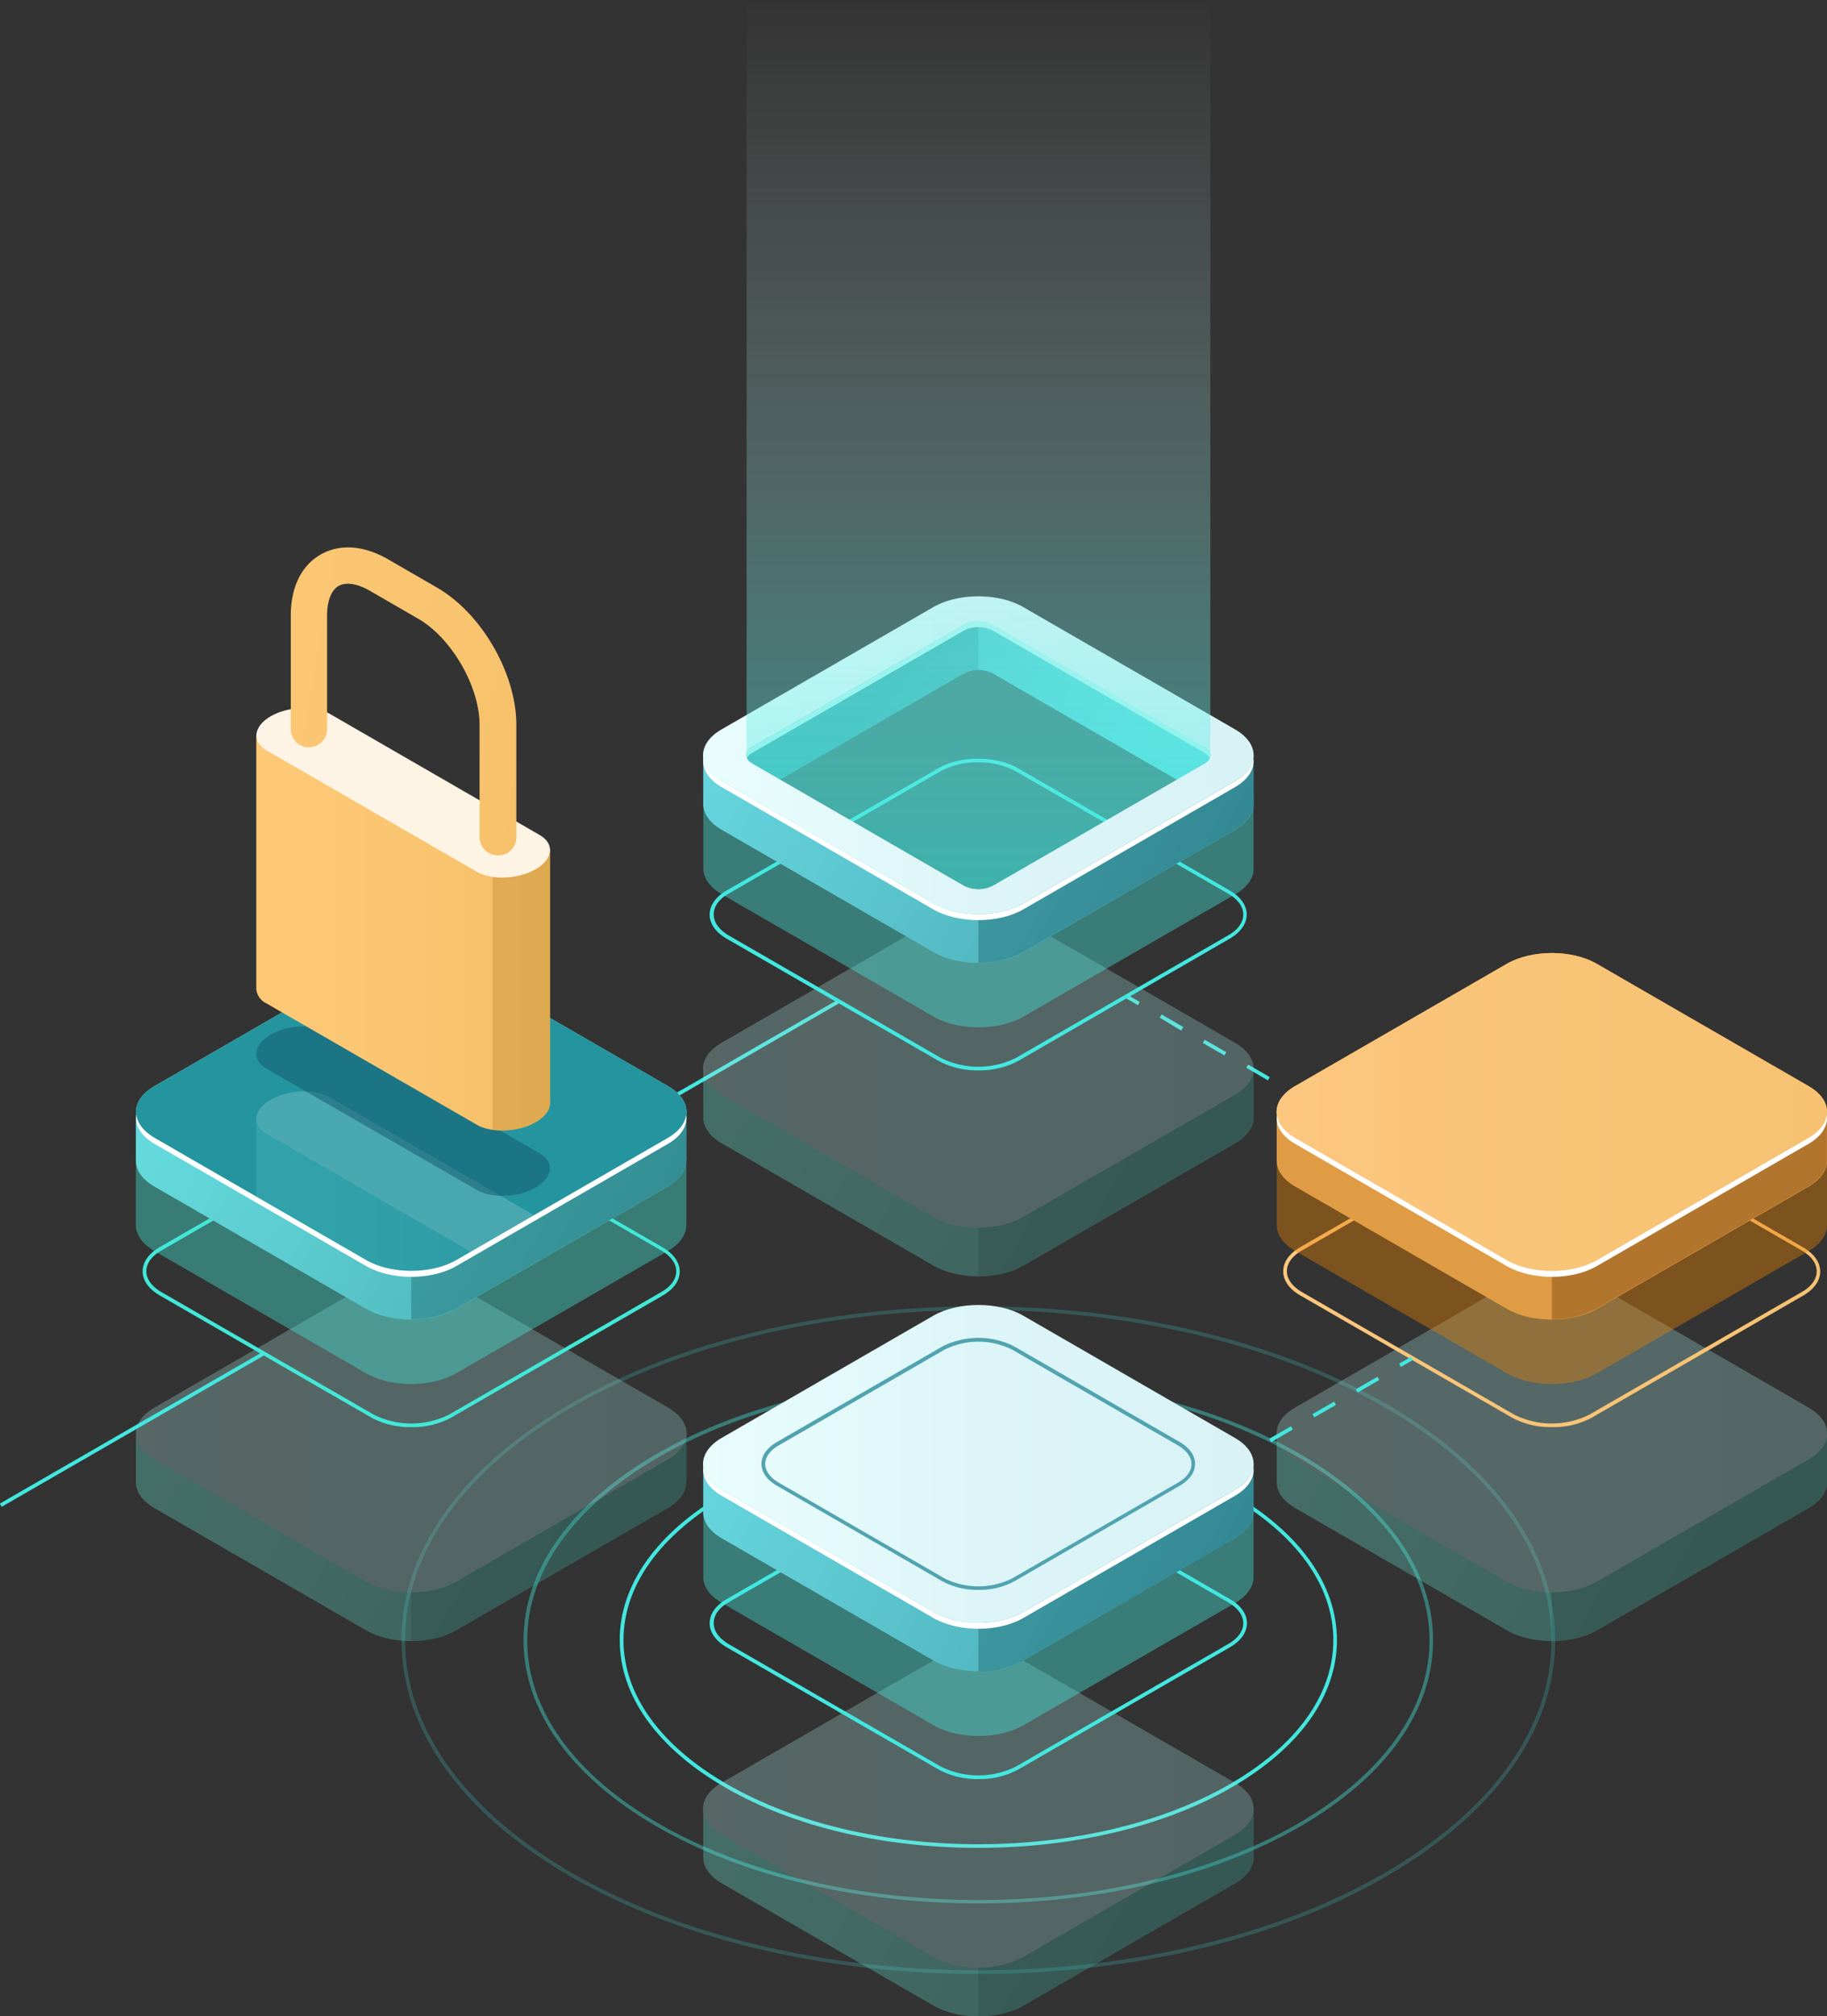 <svg xmlns="http://www.w3.org/2000/svg" xmlns:xlink="http://www.w3.org/1999/xlink" viewBox="0 0 367.06 405.01"><rect x="0" y="0" width="367.06" height="405.01" fill="#333333" stroke="none"/><defs><style>.cls-1{fill:none;}.cls-2{isolation:isolate;}.cls-3,.cls-4,.cls-5{fill:#42e8e0;}.cls-12,.cls-21,.cls-3{opacity:0.4;}.cls-4,.cls-41{opacity:0.2;}.cls-23,.cls-31,.cls-44,.cls-48,.cls-6,.cls-8{opacity:0.3;}.cls-7{fill:url(#Áåçûìÿííûé_ãðàäèåíò_111);}.cls-8{fill:#096560;}.cls-9{fill:url(#Áåçûìÿííûé_ãðàäèåíò_115);}.cls-10{fill:#0e9991;}.cls-11{fill:url(#Áåçûìÿííûé_ãðàäèåíò_114);}.cls-12{fill:#e87f00;}.cls-13{fill:#e09c44;}.cls-14{fill:#b2752d;}.cls-15{fill:#ffa34d;}.cls-16{fill:url(#Áåçûìÿííûé_ãðàäèåíò_114-2);}.cls-17{fill:#fff;}.cls-18{fill:url(#Áåçûìÿííûé_ãðàäèåíò_111-2);}.cls-19{fill:url(#Áåçûìÿííûé_ãðàäèåíò_107);}.cls-20,.cls-21{fill:#42e8d7;}.cls-22{fill:url(#Áåçûìÿííûé_ãðàäèåíò_113);}.cls-23{fill:#05444c;}.cls-24{fill:url(#Áåçûìÿííûé_ãðàäèåíò_112);}.cls-25{fill:#125c6a;}.cls-26{opacity:0.51;}.cls-27{fill:#34cccf;}.cls-28{fill:url(#Áåçûìÿííûé_ãðàäèåíò_111-3);}.cls-29{fill:url(#Áåçûìÿííûé_ãðàäèåíò_107-2);}.cls-30{fill:url(#Áåçûìÿííûé_ãðàäèåíò_110);}.cls-31{fill:#05404c;}.cls-32{fill:url(#Áåçûìÿííûé_ãðàäèåíò_107-3);}.cls-33{fill:#51a4af;}.cls-34{fill:url(#Áåçûìÿííûé_ãðàäèåíò_111-4);}.cls-35{fill:url(#Áåçûìÿííûé_ãðàäèåíò_107-4);}.cls-36{fill:url(#Áåçûìÿííûé_ãðàäèåíò_110-2);}.cls-37{fill:url(#Áåçûìÿííûé_ãðàäèåíò_109);}.cls-38{fill:url(#Áåçûìÿííûé_ãðàäèåíò_107-5);}.cls-39{fill:url(#Áåçûìÿííûé_ãðàäèåíò_107-6);}.cls-40,.cls-46{opacity:0.5;}.cls-40{mix-blend-mode:lighten;fill:url(#linear-gradient);}.cls-42{clip-path:url(#clip-path);}.cls-43{fill:url(#Áåçûìÿííûé_ãðàäèåíò_108);}.cls-44,.cls-46{fill:#12576a;}.cls-45{fill:url(#Áåçûìÿííûé_ãðàäèåíò_107-7);}.cls-47{fill:url(#Áåçûìÿííûé_ãðàäèåíò_55);}.cls-48{fill:#ac7a1f;}.cls-49{fill:url(#Áåçûìÿííûé_ãðàäèåíò_59);}.cls-50{fill:url(#Áåçûìÿííûé_ãðàäèåíò_55-2);}</style><linearGradient id="Áåçûìÿííûé_ãðàäèåíò_111" x1="267.48" y1="268.78" x2="355.22" y2="319.44" gradientUnits="userSpaceOnUse"><stop offset="0" stop-color="#71f7e3"/><stop offset="0.47" stop-color="#64e5d4"/><stop offset="1" stop-color="#52ccbe"/></linearGradient><linearGradient id="Áåçûìÿííûé_ãðàäèåíò_115" x1="256.48" y1="287.93" x2="367.06" y2="287.93" gradientUnits="userSpaceOnUse"><stop offset="0" stop-color="#ebfffb"/><stop offset="0.37" stop-color="#e5fffc"/><stop offset="1" stop-color="#e0fffc"/></linearGradient><linearGradient id="Áåçûìÿííûé_ãðàäèåíò_114" x1="257.81" y1="255.36" x2="365.73" y2="255.36" gradientUnits="userSpaceOnUse"><stop offset="0" stop-color="#fdc780"/><stop offset="0.45" stop-color="#f8c477"/><stop offset="1" stop-color="#f6c272"/></linearGradient><linearGradient id="Áåçûìÿííûé_ãðàäèåíò_114-2" x1="256.48" y1="223.35" x2="367.06" y2="223.35" xlink:href="#Áåçûìÿííûé_ãðàäèåíò_114"/><linearGradient id="Áåçûìÿííûé_ãðàäèåíò_111-2" x1="38.34" y1="268.78" x2="126.07" y2="319.44" xlink:href="#Áåçûìÿííûé_ãðàäèåíò_111"/><linearGradient id="Áåçûìÿííûé_ãðàäèåíò_107" x1="27.33" y1="287.93" x2="137.91" y2="287.93" gradientUnits="userSpaceOnUse"><stop offset="0" stop-color="#e9fdfd"/><stop offset="0.51" stop-color="#ddf5f8"/><stop offset="1" stop-color="#d8f2f6"/></linearGradient><linearGradient id="Áåçûìÿííûé_ãðàäèåíò_113" x1="38.34" y1="204.21" x2="126.07" y2="254.86" gradientUnits="userSpaceOnUse"><stop offset="0" stop-color="#66dcde"/><stop offset="0.45" stop-color="#5acacd"/><stop offset="1" stop-color="#48aeb3"/></linearGradient><linearGradient id="Áåçûìÿííûé_ãðàäèåíò_112" x1="27.33" y1="223.35" x2="137.91" y2="223.35" gradientUnits="userSpaceOnUse"><stop offset="0" stop-color="#e9fdfc"/><stop offset="0.51" stop-color="#ddf7f8"/><stop offset="1" stop-color="#d8f4f6"/></linearGradient><linearGradient id="Áåçûìÿííûé_ãðàäèåíò_111-3" x1="152.27" y1="344.16" x2="240.01" y2="394.81" xlink:href="#Áåçûìÿííûé_ãðàäèåíò_111"/><linearGradient id="Áåçûìÿííûé_ãðàäèåíò_107-2" x1="141.27" y1="363.3" x2="251.85" y2="363.3" xlink:href="#Áåçûìÿííûé_ãðàäèåíò_107"/><linearGradient id="Áåçûìÿííûé_ãðàäèåíò_110" x1="152.27" y1="274.89" x2="240.01" y2="325.55" gradientUnits="userSpaceOnUse"><stop offset="0" stop-color="#66d6de"/><stop offset="0.45" stop-color="#5ac4cd"/><stop offset="1" stop-color="#48a8b3"/></linearGradient><linearGradient id="Áåçûìÿííûé_ãðàäèåíò_107-3" x1="141.27" y1="294.04" x2="251.85" y2="294.04" xlink:href="#Áåçûìÿííûé_ãðàäèåíò_107"/><linearGradient id="Áåçûìÿííûé_ãðàäèåíò_111-4" x1="152.27" y1="195.52" x2="240.01" y2="246.17" xlink:href="#Áåçûìÿííûé_ãðàäèåíò_111"/><linearGradient id="Áåçûìÿííûé_ãðàäèåíò_107-4" x1="141.27" y1="214.66" x2="251.85" y2="214.66" xlink:href="#Áåçûìÿííûé_ãðàäèåíò_107"/><linearGradient id="Áåçûìÿííûé_ãðàäèåíò_110-2" x1="152.27" y1="132.55" x2="240.01" y2="183.21" xlink:href="#Áåçûìÿííûé_ãðàäèåíò_110"/><linearGradient id="Áåçûìÿííûé_ãðàäèåíò_109" x1="157.54" y1="129.14" x2="235.78" y2="174.32" gradientUnits="userSpaceOnUse"><stop offset="0.24" stop-color="#48a8b3"/><stop offset="0.32" stop-color="#4eb1bc"/><stop offset="0.55" stop-color="#5bc6cf"/><stop offset="0.78" stop-color="#63d2da"/><stop offset="1" stop-color="#66d6de"/></linearGradient><linearGradient id="Áåçûìÿííûé_ãðàäèåíò_107-5" x1="141.27" y1="151.7" x2="251.85" y2="151.7" xlink:href="#Áåçûìÿííûé_ãðàäèåíò_107"/><linearGradient id="Áåçûìÿííûé_ãðàäèåíò_107-6" x1="142.97" y1="151.7" x2="250.15" y2="151.7" xlink:href="#Áåçûìÿííûé_ãðàäèåíò_107"/><linearGradient id="linear-gradient" x1="196.56" y1="178.61" x2="196.56" gradientUnits="userSpaceOnUse"><stop offset="0" stop-color="#42e8e0"/><stop offset="1" stop-color="#fff" stop-opacity="0"/></linearGradient><clipPath id="clip-path"><path class="cls-1" d="M73.59,253.12,31.07,228.57c-5-2.88-5-7.56,0-10.43l42.52-24.55c5-2.88,13.08-2.88,18.06,0l42.53,24.55c5,2.87,5,7.55,0,10.43L91.65,253.12C86.68,256,78.57,256,73.59,253.12Z"/></clipPath><linearGradient id="Áåçûìÿííûé_ãðàäèåíò_108" x1="58.89" y1="264.45" x2="117.91" y2="264.45" gradientUnits="userSpaceOnUse"><stop offset="0" stop-color="#66d6de"/><stop offset="0.25" stop-color="#61ced6"/><stop offset="0.65" stop-color="#52b8c2"/><stop offset="0.87" stop-color="#48a8b3"/></linearGradient><linearGradient id="Áåçûìÿííûé_ãðàäèåíò_107-7" x1="-3.31" y1="236.25" x2="142.33" y2="236.25" xlink:href="#Áåçûìÿííûé_ãðàäèåíò_107"/><linearGradient id="Áåçûìÿííûé_ãðàäèåíò_55" x1="58.89" y1="187.43" x2="117.91" y2="187.43" gradientUnits="userSpaceOnUse"><stop offset="0" stop-color="#fdc977"/><stop offset="0.49" stop-color="#f9c46f"/><stop offset="0.87" stop-color="#f5be65"/></linearGradient><linearGradient id="Áåçûìÿííûé_ãðàäèåíò_59" x1="-3.31" y1="159.24" x2="142.33" y2="159.24" gradientUnits="userSpaceOnUse"><stop offset="0" stop-color="#fbf4e9"/><stop offset="0.18" stop-color="#fcf4e7"/><stop offset="1" stop-color="#fff4e2"/></linearGradient><linearGradient id="Áåçûìÿííûé_ãðàäèåíò_55-2" x1="36.93" y1="132.58" x2="142.41" y2="150.7" xlink:href="#Áåçûìÿííûé_ãðàäèåíò_55"/></defs><title>مشاوره و پیاده سازی مدیریت امنیت اطلاعات 2</title><g class="cls-2"><g id="Layer_2" data-name="Layer 2"><g id="Ñëîé_1" data-name="Ñëîé 1"><path class="cls-3" d="M196.56,382.33c-23.37,0-46.74-5.13-64.54-15.41-17.31-10-26.84-23.3-26.84-37.48S114.71,302,132,292c35.59-20.55,93.49-20.55,129.08,0,17.31,10,26.84,23.3,26.84,37.48s-9.53,27.48-26.84,37.47C243.31,377.19,219.93,382.33,196.56,382.33Zm0-105c-23.24,0-46.48,5.11-64.17,15.32-17.07,9.86-26.47,22.94-26.47,36.83s9.4,27,26.47,36.84c35.38,20.42,93,20.43,128.34,0,17.07-9.86,26.47-22.94,26.47-36.83s-9.4-27-26.47-36.84C243,282.4,219.8,277.29,196.56,277.29Z"/><path class="cls-4" d="M196.56,396.5c-29.66,0-59.31-6.52-81.9-19.56-21.94-12.67-34-29.54-34-47.5s12.09-34.82,34-47.49c45.16-26.07,118.63-26.08,163.79,0,21.95,12.67,34,29.54,34,47.5s-12.09,34.82-34,47.49C255.88,390,226.22,396.5,196.56,396.5Zm0-133.37c-29.53,0-59.05,6.48-81.53,19.46-21.7,12.53-33.65,29.17-33.65,46.85s12,34.33,33.66,46.86c45,25.95,118.09,25.95,163,0,21.71-12.53,33.66-29.17,33.66-46.85s-11.95-34.33-33.66-46.86C255.6,269.62,226.08,263.13,196.56,263.13Z"/><path class="cls-5" d="M196.56,371.17c-18.42,0-36.84-4-50.87-12.14-13.65-7.89-21.18-18.39-21.18-29.59s7.52-21.69,21.18-29.58c28.05-16.19,73.69-16.19,101.74,0,13.65,7.89,21.17,18.39,21.17,29.59s-7.52,21.69-21.17,29.58h0C233.4,367.13,215,371.17,196.56,371.17Zm0-82.72c-18.29,0-36.58,4-50.5,12.06-13.41,7.74-20.8,18-20.8,28.93s7.39,21.2,20.81,28.94c27.84,16.08,73.14,16.08,101,0h0c13.42-7.74,20.81-18,20.81-28.93s-7.39-21.2-20.81-28.94C233.13,292.47,214.84,288.45,196.56,288.45Z"/><rect class="cls-5" x="277.51" y="228.54" width="0.75" height="2.75" transform="translate(-60.16 355.65) rotate(-60.01)"/><path class="cls-5" d="M272.15,227l-4.35-2.51.37-.65,4.36,2.52Zm-8.7-5-4.36-2.51.38-.65,4.35,2.52Zm-8.71-5-4.35-2.52.37-.64,4.35,2.51ZM246,212l-4.35-2.51.37-.65,4.36,2.51Zm-8.7-5L233,204.42l.38-.65,4.35,2.52Z"/><rect class="cls-5" x="227.24" y="199.52" width="0.75" height="2.75" transform="translate(-60.19 297.52) rotate(-59.99)"/><g class="cls-6"><path class="cls-7" d="M367.06,297.56v-9.63l-2.66-1.48c-.76,4.54-6.11,7.54-10.58,8.16l-30.47,17.82-13.3,4.8-42.45-21.9,1-.57c-3.63-1.69-5.58-5.57-7.54-9.1l-2.86,1.7-1.7.48v9.88h0c0,1.89,1.25,3.77,3.74,5.21l42.52,24.55c5,2.88,13.08,2.88,18.06,0l42.53-24.55c2.44-1.41,3.69-3.26,3.73-5.12a2.18,2.18,0,0,0,0-.25Z"/><path class="cls-8" d="M353.82,294.61l-30.47,17.82-11.58,4.18v13a18.44,18.44,0,0,0,9-2.16l42.53-24.55c2.44-1.41,3.69-3.26,3.73-5.12a2.18,2.18,0,0,0,0-.25h0v-9.63l-2.44-1.35h-.25C363.54,291.05,358.25,294,353.82,294.61Z"/><path class="cls-9" d="M302.74,317.69l-42.52-24.55c-5-2.87-5-7.55,0-10.42l42.52-24.56c5-2.87,13.08-2.87,18.06,0l42.53,24.56c5,2.87,5,7.55,0,10.42L320.8,317.69C315.82,320.57,307.72,320.57,302.74,317.69Z"/><g class="cls-6"><path class="cls-10" d="M302.74,317.69l-42.52-24.55c-5-2.87-5-7.55,0-10.42l42.52-24.56c5-2.87,13.08-2.87,18.06,0l42.53,24.56c5,2.87,5,7.55,0,10.42L320.8,317.69C315.82,320.57,307.72,320.57,302.74,317.69Z"/></g></g><path class="cls-11" d="M311.77,286.66a16.33,16.33,0,0,1-8-1.91L261.23,260.2c-2.21-1.28-3.42-3-3.42-4.85s1.21-3.56,3.42-4.84L303.75,226c4.42-2.55,11.62-2.55,16,0l42.52,24.55c2.21,1.28,3.42,3,3.42,4.85s-1.21,3.56-3.42,4.84l-42.52,24.55A16.37,16.37,0,0,1,311.77,286.66Zm0-61.88a15.56,15.56,0,0,0-7.64,1.83L261.6,251.16c-2,1.13-3.05,2.62-3.05,4.19s1.09,3.06,3.05,4.2l42.53,24.55a16.86,16.86,0,0,0,15.28,0l42.53-24.55c2-1.13,3.05-2.62,3.05-4.19s-1.08-3.07-3.05-4.2l-42.53-24.55A15.56,15.56,0,0,0,311.77,224.78Z"/><path class="cls-12" d="M367.06,245.93V231.37l-2.66-1.48c-.76,4.54-6.11,7.54-10.58,8.16l-30.47,17.82-13.3,4.8-42.45-21.9,1-.57c-3.63-1.69-5.58-5.57-7.54-9.1l-2.86,1.7-1.7.48v14.81h0c0,1.88,1.25,3.77,3.74,5.21l42.52,24.55c5,2.87,13.08,2.87,18.06,0l42.53-24.55c2.44-1.41,3.69-3.27,3.73-5.12a2,2,0,0,0,0-.25Z"/><path class="cls-13" d="M367.06,233v-9.64l-2.66-1.48c-.76,4.55-6.11,7.54-10.58,8.17l-30.47,17.82-13.3,4.8L267.6,230.75l1-.56c-3.63-1.7-5.58-5.58-7.54-9.11l-2.86,1.7-1.7.48v9.88h0c0,1.89,1.25,3.78,3.74,5.21l42.52,24.56c5,2.87,13.08,2.87,18.06,0l42.53-24.55c2.44-1.42,3.69-3.27,3.73-5.13a1.93,1.93,0,0,0,0-.24Z"/><path class="cls-14" d="M353.82,230l-30.47,17.82L311.77,252v13a18.55,18.55,0,0,0,9-2.15l42.53-24.55c2.44-1.42,3.69-3.27,3.73-5.13a1.93,1.93,0,0,0,0-.24h0v-9.64L364.62,222h-.25C363.54,226.47,358.25,229.42,353.82,230Z"/><path class="cls-15" d="M302.74,253.12l-42.52-24.55c-5-2.88-5-7.56,0-10.43l42.52-24.55c5-2.88,13.08-2.88,18.06,0l42.53,24.55c5,2.87,5,7.55,0,10.43L320.8,253.12C315.82,256,307.72,256,302.74,253.12Z"/><path class="cls-16" d="M302.74,253.12l-42.52-24.55c-5-2.88-5-7.56,0-10.43l42.52-24.55c5-2.88,13.08-2.88,18.06,0l42.53,24.55c5,2.87,5,7.55,0,10.43L320.8,253.12C315.82,256,307.72,256,302.74,253.12Z"/><path class="cls-17" d="M363.33,228.57,320.8,253.12c-5,2.87-13.08,2.87-18.06,0l-42.52-24.55c-2.23-1.29-3.46-2.93-3.69-4.62-.29,2.08.93,4.23,3.69,5.82l42.52,24.55c5,2.87,13.08,2.87,18.06,0l42.53-24.55c2.75-1.59,4-3.73,3.68-5.82C366.78,225.64,365.55,227.28,363.33,228.57Z"/><polygon class="cls-5" points="115.97 231.9 115.59 231.25 168.25 200.85 168.62 201.5 115.97 231.9"/><g class="cls-6"><path class="cls-18" d="M137.91,297.56v-9.63l-2.66-1.48c-.75,4.54-6.11,7.54-10.58,8.16L94.2,312.43l-13.3,4.8-42.45-21.9,1-.57c-3.62-1.69-5.58-5.57-7.54-9.1L29,287.36l-1.7.48v9.88h0c0,1.89,1.25,3.77,3.74,5.21l42.52,24.55c5,2.88,13.09,2.88,18.06,0l42.53-24.55c2.45-1.41,3.69-3.26,3.73-5.12v-.25Z"/><path class="cls-8" d="M124.67,294.61,94.2,312.43l-11.58,4.18v13a18.44,18.44,0,0,0,9-2.16l42.53-24.55c2.45-1.41,3.69-3.26,3.73-5.12v-.25h0v-9.63l-2.43-1.35h-.26C134.39,291.05,129.1,294,124.67,294.61Z"/><path class="cls-19" d="M73.59,317.69,31.07,293.14c-5-2.87-5-7.55,0-10.42l42.52-24.56c5-2.87,13.08-2.87,18.06,0l42.53,24.56c5,2.87,5,7.55,0,10.42L91.65,317.69C86.68,320.57,78.57,320.57,73.59,317.69Z"/><g class="cls-6"><path class="cls-10" d="M73.59,317.69,31.07,293.14c-5-2.87-5-7.55,0-10.42l42.52-24.56c5-2.87,13.08-2.87,18.06,0l42.53,24.56c5,2.87,5,7.55,0,10.42L91.65,317.69C86.68,320.57,78.57,320.57,73.59,317.69Z"/></g></g><path class="cls-20" d="M82.62,286.66a16.33,16.33,0,0,1-8-1.91L32.08,260.2c-2.2-1.28-3.42-3-3.42-4.85s1.22-3.56,3.42-4.84L74.61,226c4.42-2.55,11.61-2.55,16,0l42.52,24.55c2.21,1.28,3.43,3,3.43,4.85s-1.22,3.56-3.43,4.84L90.64,284.75A16.34,16.34,0,0,1,82.62,286.66ZM75,284.1a16.88,16.88,0,0,0,15.29,0l42.52-24.55c2-1.13,3.05-2.62,3.05-4.19s-1.08-3.07-3.05-4.2L90.27,226.61a16.88,16.88,0,0,0-15.29,0L32.46,251.16c-2,1.13-3.06,2.62-3.06,4.19s1.09,3.06,3.06,4.2Z"/><path class="cls-21" d="M137.91,245.93V231.37l-2.66-1.48c-.75,4.54-6.11,7.54-10.58,8.16L94.2,255.87l-13.3,4.8-42.45-21.9,1-.57c-3.62-1.69-5.58-5.57-7.54-9.1L29,230.8l-1.7.48v14.81h0c0,1.88,1.25,3.77,3.74,5.21l42.52,24.55c5,2.87,13.09,2.87,18.06,0l42.53-24.55c2.45-1.41,3.69-3.27,3.73-5.12v-.25Z"/><path class="cls-22" d="M137.91,233v-9.64l-2.66-1.48c-.75,4.55-6.11,7.54-10.58,8.17L94.2,247.86l-13.3,4.8L38.45,230.75l1-.56c-3.62-1.7-5.58-5.58-7.54-9.11L29,222.78l-1.7.48v9.88h0c0,1.89,1.25,3.78,3.74,5.21l42.52,24.56c5,2.87,13.09,2.87,18.06,0l42.53-24.55c2.45-1.42,3.69-3.27,3.73-5.13V233Z"/><path class="cls-23" d="M124.67,230,94.2,247.86,82.62,252v13a18.55,18.55,0,0,0,9-2.15l42.53-24.55c2.45-1.42,3.69-3.27,3.73-5.13V233h0v-9.64L135.48,222h-.26C134.39,226.47,129.1,229.42,124.67,230Z"/><path class="cls-24" d="M73.59,253.12,31.07,228.57c-5-2.88-5-7.56,0-10.43l42.52-24.55c5-2.88,13.08-2.88,18.06,0l42.53,24.55c5,2.87,5,7.55,0,10.43L91.65,253.12C86.68,256,78.57,256,73.59,253.12Z"/><path class="cls-25" d="M73.59,253.12,31.07,228.57c-5-2.88-5-7.56,0-10.43l42.52-24.55c5-2.88,13.08-2.88,18.06,0l42.53,24.55c5,2.87,5,7.55,0,10.43L91.65,253.12C86.68,256,78.57,256,73.59,253.12Z"/><g class="cls-26"><path class="cls-27" d="M73.59,253.12,31.07,228.57c-5-2.88-5-7.56,0-10.43l42.52-24.55c5-2.88,13.08-2.88,18.06,0l42.53,24.55c5,2.87,5,7.55,0,10.43L91.65,253.12C86.68,256,78.57,256,73.59,253.12Z"/></g><path class="cls-17" d="M134.18,228.57,91.65,253.12c-5,2.87-13.08,2.87-18.06,0L31.07,228.57c-2.23-1.29-3.45-2.93-3.69-4.62-.29,2.08.94,4.23,3.69,5.82l42.52,24.55c5,2.87,13.09,2.87,18.06,0l42.53-24.55c2.75-1.59,4-3.73,3.69-5.82C137.63,225.64,136.4,227.28,134.18,228.57Z"/><polygon class="cls-5" points="231.2 303.59 230.82 302.94 233.21 301.57 233.58 302.21 231.2 303.59"/><path class="cls-5" d="M237.93,299.7l-.37-.65,4.35-2.51.38.64Zm8.71-5-.37-.64,4.35-2.52.37.65Zm8.71-5L255,289l4.36-2.51.37.64Zm8.7-5-.37-.65,4.35-2.51.38.64Zm8.71-5-.37-.65,4.35-2.51.37.65Z"/><polygon class="cls-5" points="281.47 274.56 281.09 273.92 283.48 272.54 283.85 273.19 281.47 274.56"/><g class="cls-6"><path class="cls-28" d="M251.85,372.94V363.3l-2.66-1.48c-.76,4.55-6.11,7.54-10.58,8.17l-30.47,17.82-13.3,4.8L152.39,370.7l1-.56c-3.63-1.7-5.58-5.58-7.54-9.11l-2.86,1.7-1.7.48v9.88h0c0,1.89,1.25,3.78,3.74,5.21l42.52,24.56c5,2.87,13.08,2.87,18.06,0l42.53-24.55c2.45-1.42,3.69-3.27,3.73-5.13a1.93,1.93,0,0,0,0-.24Z"/><path class="cls-8" d="M238.61,370l-30.47,17.82L196.56,392v13a18.55,18.55,0,0,0,9-2.15l42.53-24.55c2.45-1.42,3.69-3.27,3.73-5.13a1.93,1.93,0,0,0,0-.24h0V363.3L249.41,362h-.25C248.33,366.42,243,369.37,238.61,370Z"/><path class="cls-29" d="M187.53,393.07,145,368.52c-5-2.88-5-7.56,0-10.43l42.52-24.55c5-2.88,13.08-2.88,18.06,0l42.53,24.55c5,2.87,5,7.55,0,10.43l-42.53,24.55C200.61,395.94,192.51,395.94,187.53,393.07Z"/><g class="cls-6"><path class="cls-10" d="M187.53,393.07,145,368.52c-5-2.88-5-7.56,0-10.43l42.52-24.55c5-2.88,13.08-2.88,18.06,0l42.53,24.55c5,2.87,5,7.55,0,10.43l-42.53,24.55C200.61,395.94,192.51,395.94,187.53,393.07Z"/></g></g><path class="cls-5" d="M196.56,357.35a16.34,16.34,0,0,1-8-1.92L146,330.88c-2.21-1.27-3.42-3-3.42-4.84s1.21-3.57,3.42-4.84l42.53-24.55c4.42-2.56,11.61-2.56,16,0L247.1,321.2c2.21,1.27,3.42,3,3.42,4.84s-1.21,3.57-3.42,4.84l-42.52,24.55A16.37,16.37,0,0,1,196.56,357.35Zm0-61.88a15.69,15.69,0,0,0-7.64,1.82l-42.53,24.55c-2,1.14-3,2.63-3,4.2s1.09,3.06,3,4.2l42.53,24.55a16.92,16.92,0,0,0,15.28,0l42.53-24.55c2-1.14,3.05-2.63,3.05-4.2s-1.08-3.06-3.05-4.2L204.2,297.29A15.66,15.66,0,0,0,196.56,295.47Z"/><path class="cls-3" d="M251.85,316.62V302.06l-2.66-1.49c-.76,4.55-6.11,7.55-10.58,8.17l-30.47,17.82-13.3,4.8-42.45-21.9,1-.57c-3.63-1.7-5.58-5.57-7.54-9.11L143,301.49l-1.7.47v14.81h0c0,1.89,1.25,3.78,3.74,5.21l42.52,24.56c5,2.87,13.08,2.87,18.06,0L248.12,322c2.45-1.42,3.69-3.27,3.73-5.13a1.93,1.93,0,0,0,0-.24Z"/><path class="cls-30" d="M251.85,303.67V294l-2.66-1.48c-.76,4.54-6.11,7.54-10.58,8.16l-30.47,17.82-13.3,4.8-42.45-21.9,1-.57c-3.63-1.69-5.58-5.57-7.54-9.1l-2.86,1.7-1.7.48v9.88h0c0,1.89,1.25,3.77,3.74,5.21l42.52,24.55c5,2.88,13.08,2.88,18.06,0L248.12,309c2.45-1.41,3.69-3.26,3.73-5.12a2.09,2.09,0,0,0,0-.25Z"/><path class="cls-31" d="M238.61,300.72l-30.47,17.82-11.58,4.18v13a18.44,18.44,0,0,0,9-2.16L248.12,309c2.45-1.41,3.69-3.26,3.73-5.12a2.09,2.09,0,0,0,0-.25h0V294l-2.44-1.36h-.25C248.33,297.16,243,300.11,238.61,300.72Z"/><path class="cls-32" d="M187.53,323.8,145,299.25c-5-2.87-5-7.55,0-10.43l42.52-24.55c5-2.87,13.08-2.87,18.06,0l42.53,24.56c5,2.87,5,7.55,0,10.42L205.59,323.8C200.61,326.68,192.51,326.68,187.53,323.8Z"/><path class="cls-33" d="M196.56,319.35a14.85,14.85,0,0,1-7.24-1.73L156.1,298.43c-2-1.15-3.11-2.71-3.11-4.39s1.11-3.24,3.11-4.4l33.22-19.18a16,16,0,0,1,14.48,0L237,289.64c2,1.16,3.1,2.72,3.1,4.4s-1.1,3.24-3.1,4.4L203.8,317.62A14.82,14.82,0,0,1,196.56,319.35ZM189.69,317a15.19,15.19,0,0,0,13.74,0l33.22-19.18c1.76-1,2.73-2.35,2.73-3.75s-1-2.73-2.73-3.75l-33.22-19.18a15.19,15.19,0,0,0-13.74,0l-33.22,19.18c-1.76,1-2.73,2.35-2.73,3.75s1,2.73,2.73,3.75Z"/><path class="cls-17" d="M248.12,299.25,205.59,323.8c-5,2.88-13.08,2.88-18.06,0L145,299.25c-2.23-1.28-3.46-2.93-3.69-4.61-.29,2.08.93,4.22,3.69,5.81L187.53,325c5,2.88,13.08,2.88,18.06,0l42.53-24.55c2.75-1.59,4-3.73,3.69-5.81C251.57,296.32,250.34,298,248.12,299.25Z"/><g class="cls-6"><path class="cls-34" d="M251.85,224.3v-9.64l-2.66-1.48c-.76,4.55-6.11,7.54-10.58,8.17l-30.47,17.82-13.3,4.8-42.45-21.91,1-.56c-3.63-1.7-5.58-5.57-7.54-9.11l-2.86,1.7-1.7.48v9.88h0c0,1.89,1.25,3.78,3.74,5.22l42.52,24.55c5,2.87,13.08,2.87,18.06,0l42.53-24.55c2.45-1.42,3.69-3.27,3.73-5.13a1.93,1.93,0,0,0,0-.24Z"/><path class="cls-8" d="M238.61,221.35l-30.47,17.82-11.58,4.18v13a18.55,18.55,0,0,0,9-2.15l42.53-24.55c2.45-1.42,3.69-3.27,3.73-5.13a1.93,1.93,0,0,0,0-.24h0v-9.64l-2.44-1.35h-.25C248.33,217.78,243,220.73,238.61,221.35Z"/><path class="cls-35" d="M187.53,244.43,145,219.88c-5-2.88-5-7.56,0-10.43l42.52-24.55c5-2.88,13.08-2.88,18.06,0l42.53,24.55c5,2.88,5,7.55,0,10.43l-42.53,24.55C200.61,247.3,192.51,247.3,187.53,244.43Z"/><g class="cls-6"><path class="cls-10" d="M187.53,244.43,145,219.88c-5-2.88-5-7.56,0-10.43l42.52-24.55c5-2.88,13.08-2.88,18.06,0l42.53,24.55c5,2.88,5,7.55,0,10.43l-42.53,24.55C200.61,247.3,192.51,247.3,187.53,244.43Z"/></g></g><path class="cls-5" d="M196.56,215a16.44,16.44,0,0,1-8-1.91L146,188.55c-2.21-1.28-3.42-3-3.42-4.85s1.21-3.56,3.42-4.84l42.53-24.55c4.42-2.55,11.61-2.55,16,0l42.52,24.55c2.21,1.28,3.42,3,3.42,4.84s-1.21,3.57-3.42,4.85L204.58,213.1A16.48,16.48,0,0,1,196.56,215Zm0-61.88a15.69,15.69,0,0,0-7.64,1.82l-42.53,24.56c-2,1.13-3,2.62-3,4.19s1.09,3.06,3,4.2l42.53,24.55a16.86,16.86,0,0,0,15.28,0l42.53-24.55c2-1.13,3.05-2.62,3.05-4.2s-1.08-3.06-3.05-4.19L204.2,155A15.66,15.66,0,0,0,196.56,153.13Z"/><path class="cls-3" d="M251.85,174.28V159.72l-2.66-1.48c-.76,4.54-6.11,7.54-10.58,8.16l-30.47,17.82-13.3,4.8-42.45-21.9,1-.57c-3.63-1.69-5.58-5.57-7.54-9.11L143,159.15l-1.7.48v14.8h0c0,1.89,1.25,3.78,3.74,5.22l42.52,24.55c5,2.87,13.08,2.87,18.06,0l42.53-24.55c2.45-1.42,3.69-3.27,3.73-5.12a2,2,0,0,0,0-.25Z"/><path class="cls-36" d="M251.85,161.34V151.7l-2.66-1.48c-.76,4.55-6.11,7.54-10.58,8.17L208.14,176.2,194.84,181,152.39,159.1l1-.56c-3.63-1.7-5.58-5.58-7.54-9.11l-2.86,1.7-1.7.48v9.88h0c0,1.89,1.25,3.78,3.74,5.21l42.52,24.56c5,2.87,13.08,2.87,18.06,0l42.53-24.56c2.45-1.41,3.69-3.26,3.73-5.12a2.18,2.18,0,0,0,0-.25Z"/><path class="cls-31" d="M238.61,158.39,208.14,176.2l-11.58,4.18v13a18.55,18.55,0,0,0,9-2.15l42.53-24.56c2.45-1.41,3.69-3.26,3.73-5.12a2.18,2.18,0,0,0,0-.25h0V151.7l-2.44-1.35h-.25C248.33,154.82,243,157.77,238.61,158.39Z"/><path class="cls-37" d="M153.37,158.54l40.3-23.27a6.4,6.4,0,0,1,5.78,0l39.6,22.86-.44.26c4.47-.63,9.82-3.62,10.58-8.17l-44.44-24.71-12.93-3.42-10.53,6.19-35.46,21.15C147.79,153,149.74,156.84,153.37,158.54Z"/><path class="cls-31" d="M196.56,123.34l-4.74-1.25-10.53,6.19-35.46,21.15c2,3.53,3.91,7.41,7.54,9.11l40.3-23.27a5.91,5.91,0,0,1,2.89-.69Z"/><path class="cls-38" d="M187.53,181.47,145,156.91c-5-2.87-5-7.55,0-10.42l42.52-24.55c5-2.88,13.08-2.88,18.06,0l42.53,24.55c5,2.87,5,7.55,0,10.43l-42.53,24.55C200.61,184.34,192.51,184.34,187.53,181.47Zm11.92-56a6.4,6.4,0,0,0-5.78,0L151.15,150c-1.6.92-1.6,2.42,0,3.34l42.52,24.55a6.4,6.4,0,0,0,5.78,0L242,153.37c1.59-.92,1.59-2.42,0-3.34Z"/><path class="cls-17" d="M242,150l-42.53-24.55a6.4,6.4,0,0,0-5.78,0L151.15,150c-1.07.62-1.42,1.49-1.06,2.27a2.41,2.41,0,0,1,1.06-1.07l42.52-24.55a6.4,6.4,0,0,1,5.78,0L242,151.23A2.52,2.52,0,0,1,243,152.3C243.39,151.52,243,150.65,242,150Z"/><path class="cls-17" d="M248.12,156.92l-42.53,24.55c-5,2.87-13.08,2.87-18.06,0L145,156.91c-2.23-1.28-3.46-2.93-3.69-4.61-.29,2.08.93,4.23,3.69,5.81l42.52,24.56c5,2.87,13.08,2.87,18.06,0l42.53-24.55c2.75-1.59,4-3.74,3.69-5.82C251.57,154,250.34,155.63,248.12,156.92Z"/><path class="cls-39" d="M188.73,180.77l-42.52-24.55c-4.32-2.49-4.32-6.55,0-9l42.52-24.55a17.35,17.35,0,0,1,15.66,0l42.53,24.55c4.31,2.49,4.31,6.55,0,9l-42.53,24.55A17.29,17.29,0,0,1,188.73,180.77Zm11.92-56a9,9,0,0,0-8.18,0l-42.53,24.55c-2.25,1.3-2.25,3.42,0,4.72l42.53,24.56a9.07,9.07,0,0,0,8.18,0l42.53-24.56c2.26-1.3,2.26-3.42,0-4.72Z"/><path class="cls-3" d="M199.45,125.48a6.4,6.4,0,0,0-5.78,0L151.15,150c-1.6.92-1.6,2.42,0,3.34l42.52,24.55a6.4,6.4,0,0,0,5.78,0L242,153.37c1.59-.92,1.59-2.42,0-3.34Z"/><path class="cls-40" d="M243.17,151.67V0H150V151.67a2,2,0,0,0,1.19,1.7l42.52,24.55a6.4,6.4,0,0,0,5.78,0L242,153.37A2,2,0,0,0,243.17,151.67Z"/><g class="cls-41"><g class="cls-42"><path class="cls-43" d="M51.49,224.8v50.8h0a3.53,3.53,0,0,0,2,2.94l42.22,24.37c3,1.76,8.35,1.54,11.85-.49h0c2-1.13,3-2.6,2.9-4h0V247.63Z"/><path class="cls-44" d="M98.93,303.93a14,14,0,0,0,8.68-1.51c2-1.13,3-2.6,2.9-4h0V247.63l-11.38-4.4h-.2Z"/><path class="cls-45" d="M95.76,252.11,53.54,227.73c-3-1.75-2.65-4.81.85-6.84h0c3.51-2,8.82-2.25,11.86-.49l42.22,24.37c3,1.76,2.65,4.82-.86,6.85h0C104.11,253.64,98.8,253.86,95.76,252.11Z"/></g></g><path class="cls-46" d="M95.76,239,53.54,214.66c-3-1.76-2.65-4.82.85-6.85h0c3.51-2,8.82-2.24,11.86-.49l42.22,24.37c3,1.76,2.65,4.82-.86,6.85h0C104.11,240.56,98.8,240.78,95.76,239Z"/><path class="cls-47" d="M51.49,147.78v50.81h0a3.5,3.5,0,0,0,2,2.93L95.76,225.9c3,1.75,8.35,1.53,11.85-.49h0c2-1.14,3-2.6,2.9-4h0V170.61Z"/><path class="cls-48" d="M98.93,226.92a14,14,0,0,0,8.68-1.51c2-1.14,3-2.6,2.9-4h0V170.61l-11.38-4.4h-.2Z"/><path class="cls-49" d="M95.76,175.09,53.54,150.72c-3-1.76-2.65-4.82.85-6.85h0c3.51-2,8.82-2.24,11.86-.49l42.22,24.37c3,1.76,2.65,4.82-.86,6.85h0C104.11,176.62,98.8,176.84,95.76,175.09Z"/><path class="cls-50" d="M100,171.82a3.65,3.65,0,0,1-3.65-3.65V145.6c0-7.7-5.63-17.45-12.3-21.3l-9.68-5.6c-2.56-1.48-4.87-1.84-6.34-1s-2.32,3-2.32,6v22.57a3.65,3.65,0,1,1-7.29,0V123.7c0-5.72,2.11-10.09,6-12.31s8.69-1.86,13.63,1l9.69,5.6c9,5.16,16,17.29,16,27.62v22.57A3.64,3.64,0,0,1,100,171.82Z"/><rect class="cls-5" x="-3.89" y="286.76" width="60.8" height="0.74" transform="translate(-139.95 51.68) rotate(-29.98)"/></g></g></g></svg>